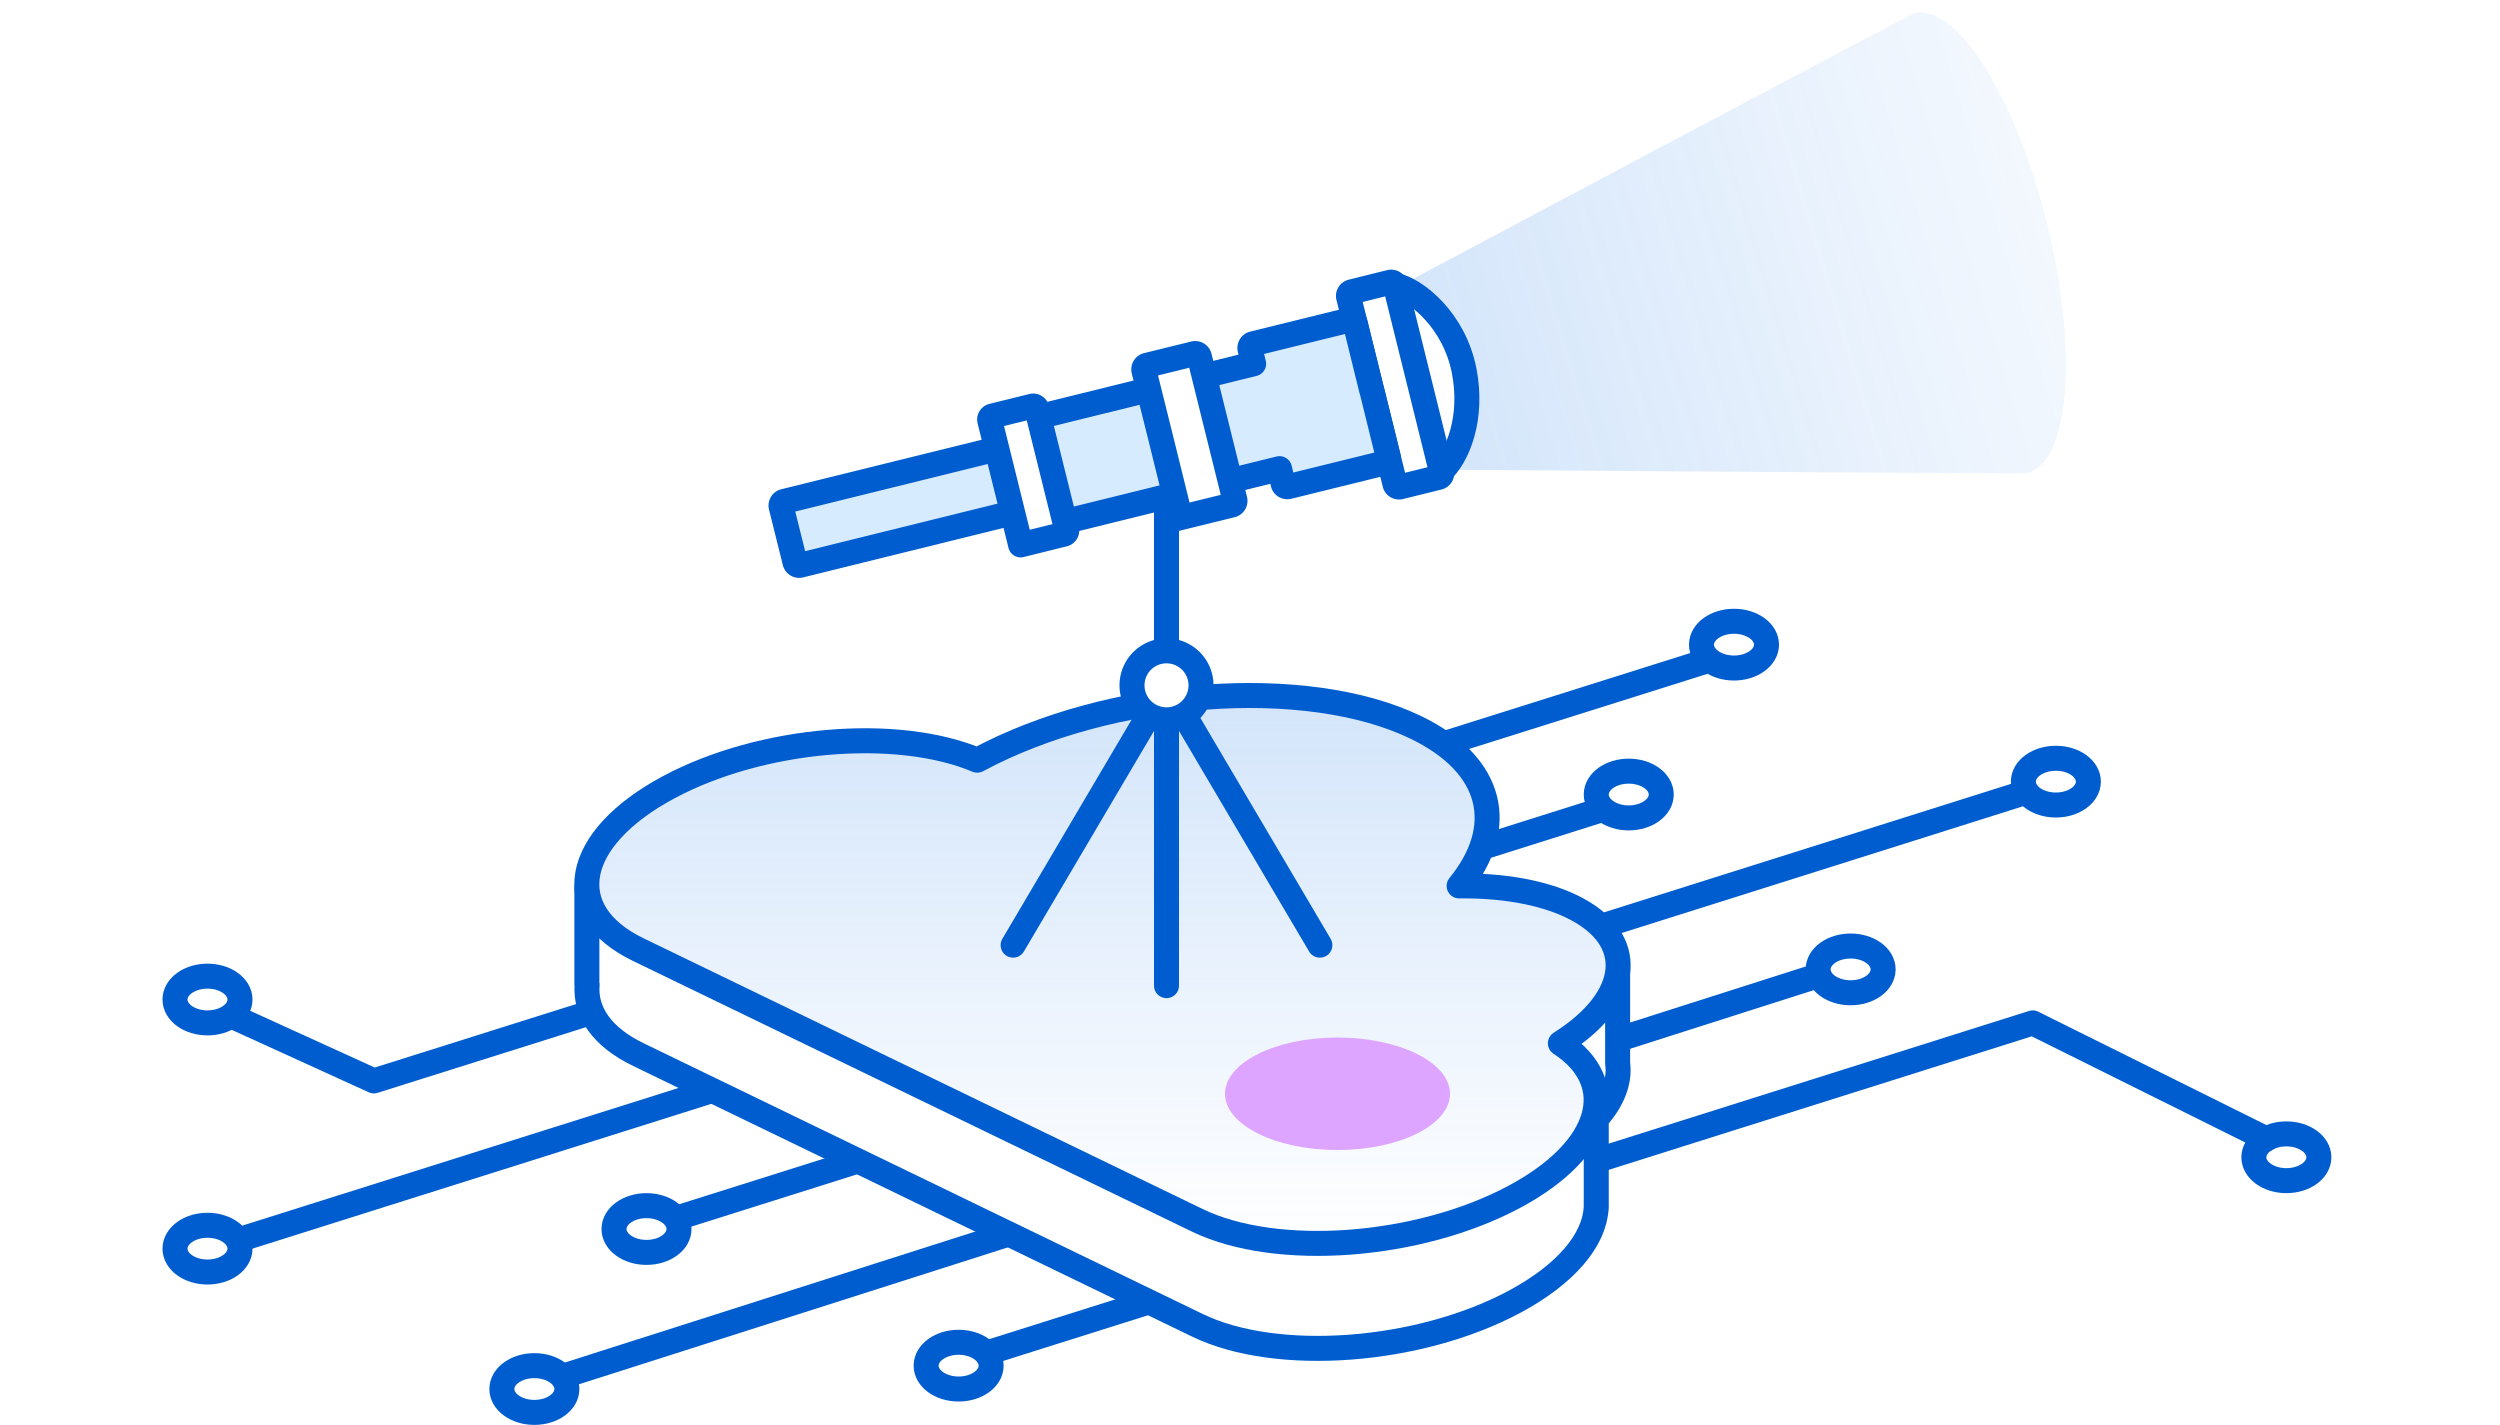 <svg xmlns="http://www.w3.org/2000/svg" width="200" height="114" fill="none"><path stroke="#005DCF" stroke-linecap="round" stroke-linejoin="round" stroke-width="2" d="M136.46 52.902 29.91 86.472l-10.99-5.01M19.79 98.972l108.49-34.24M161.63 63.522 54.58 97.312M145.45 78.052l-100.1 31.95M181.31 91.122l-18.69-9.29-83.33 26.3M16.6 81.832c1.436 0 2.6-.837 2.6-1.87 0-1.032-1.164-1.87-2.6-1.87-1.436 0-2.6.838-2.6 1.87 0 1.033 1.164 1.87 2.6 1.87ZM51.72 100.192c1.436 0 2.6-.837 2.6-1.87 0-1.033-1.164-1.87-2.6-1.87-1.436 0-2.6.837-2.6 1.87 0 1.033 1.164 1.87 2.6 1.87ZM148.05 79.422c1.436 0 2.6-.837 2.6-1.87 0-1.033-1.164-1.87-2.6-1.87-1.436 0-2.6.837-2.6 1.87 0 1.033 1.164 1.87 2.6 1.87ZM164.47 64.402c1.436 0 2.6-.837 2.6-1.87 0-1.033-1.164-1.87-2.6-1.87-1.436 0-2.6.837-2.6 1.87 0 1.033 1.164 1.87 2.6 1.87ZM138.72 53.442c1.436 0 2.6-.837 2.6-1.87 0-1.033-1.164-1.87-2.6-1.87-1.436 0-2.6.837-2.6 1.87 0 1.033 1.164 1.87 2.6 1.87ZM130.3 65.432c1.436 0 2.6-.837 2.6-1.87 0-1.033-1.164-1.87-2.6-1.87-1.436 0-2.6.837-2.6 1.87 0 1.033 1.164 1.87 2.6 1.87Z"/><path stroke="#005DCF" stroke-linecap="round" stroke-linejoin="round" stroke-width="2" d="M182.91 94.452c1.436 0 2.6-.837 2.6-1.87 0-1.033-1.164-1.87-2.6-1.87-1.436 0-2.6.837-2.6 1.87 0 1.033 1.164 1.87 2.6 1.87ZM42.75 112.992c1.436 0 2.6-.837 2.6-1.87 0-1.033-1.164-1.87-2.6-1.87-1.436 0-2.6.837-2.6 1.87 0 1.033 1.164 1.87 2.6 1.87ZM16.6 101.762c1.436 0 2.6-.837 2.6-1.87 0-1.033-1.164-1.87-2.6-1.87-1.436 0-2.6.837-2.6 1.87 0 1.033 1.164 1.87 2.6 1.87ZM76.69 111.122c1.436 0 2.6-.837 2.6-1.87 0-1.033-1.164-1.87-2.6-1.87-1.436 0-2.6.837-2.6 1.87 0 1.033 1.164 1.87 2.6 1.87Z"/><path fill="#fff" stroke="#005DD0" stroke-linecap="round" stroke-linejoin="round" stroke-width="2" d="M127.69 89.513c1.33-1.48 1.92-3.02 1.72-4.45v-7.5l-82.46-6.51v7.71h.02c-.18 2.17 1.16 4.19 4.11 5.61l44.71 21.649c6.34 3.07 17.69 2.23 25.37-1.88 4.16-2.23 6.38-4.96 6.53-7.48h.01v-7.14l-.01-.01Z"/><path fill="#fff" d="M124.83 83.463c5.73-3.62 6.24-8.36.92-10.94-2.4-1.16-5.6-1.69-9.02-1.65 3.82-4.67 2.81-9.65-3.46-12.68-8.76-4.24-24.45-3.08-35.05 2.6-.01 0-.03.01-.04.02-6.44-2.71-17.28-1.8-24.69 2.17-7.67 4.11-8.76 9.93-2.42 12.99l44.71 21.65c6.34 3.07 17.69 2.23 25.37-1.88 7.11-3.81 8.56-9.08 3.68-12.28Z"/><path fill="url(#a)" d="M124.83 83.463c5.73-3.62 6.24-8.36.92-10.94-2.4-1.16-5.6-1.69-9.02-1.65 3.82-4.67 2.81-9.65-3.46-12.68-8.76-4.24-24.45-3.08-35.05 2.6-.01 0-.03.01-.04.02-6.44-2.71-17.28-1.8-24.69 2.17-7.67 4.11-8.76 9.93-2.42 12.99l44.71 21.65c6.34 3.07 17.69 2.23 25.37-1.88 7.11-3.81 8.56-9.08 3.68-12.28Z"/><mask id="c" width="84" height="45" x="46" y="55" maskUnits="userSpaceOnUse" style="mask-type:alpha"><path fill="#fff" d="M124.83 83.463c5.73-3.62 6.24-8.36.92-10.94-2.4-1.16-5.6-1.69-9.02-1.65 3.82-4.67 2.81-9.65-3.46-12.68-8.76-4.24-24.45-3.08-35.05 2.6-.01 0-.03.01-.04.02-6.44-2.71-17.28-1.8-24.69 2.17-7.67 4.11-8.76 9.93-2.42 12.99l44.71 21.65c6.34 3.07 17.69 2.23 25.37-1.88 7.11-3.81 8.56-9.08 3.68-12.28Z"/><path fill="url(#b)" d="M124.83 83.463c5.73-3.62 6.24-8.36.92-10.94-2.4-1.16-5.6-1.69-9.02-1.65 3.82-4.67 2.81-9.65-3.46-12.68-8.76-4.24-24.45-3.08-35.05 2.6-.01 0-.03.01-.04.02-6.44-2.71-17.28-1.8-24.69 2.17-7.67 4.11-8.76 9.93-2.42 12.99l44.71 21.65c6.34 3.07 17.69 2.23 25.37-1.88 7.11-3.81 8.56-9.08 3.68-12.28Z"/></mask><g filter="url(#d)" mask="url(#c)"><ellipse cx="107" cy="87.502" fill="#DDA5FF" rx="9" ry="4.5"/></g><path stroke="#005DD0" stroke-linecap="round" stroke-linejoin="round" stroke-width="2" d="M124.83 83.463c5.73-3.62 6.24-8.36.92-10.94-2.4-1.16-5.6-1.69-9.02-1.65 3.82-4.67 2.81-9.65-3.46-12.68-8.76-4.24-24.45-3.08-35.05 2.6-.01 0-.03.01-.04.02-6.44-2.71-17.28-1.8-24.69 2.17-7.67 4.11-8.76 9.93-2.42 12.99l44.71 21.65c6.34 3.07 17.69 2.23 25.37-1.88 7.11-3.81 8.56-9.08 3.68-12.28Z"/><path fill="#fff" d="M115.81 37.582s46.03.34 46.37.26c3.38-.83 4.1-9.74 1.6-19.89-2.49-10.16-7.25-17.72-10.63-16.89-.34.08-40.98 21.71-40.98 21.71"/><path fill="url(#e)" d="M115.81 37.582s46.03.34 46.37.26c3.38-.83 4.1-9.74 1.6-19.89-2.49-10.16-7.25-17.72-10.63-16.89-.34.08-40.98 21.71-40.98 21.71"/><path fill="#fff" d="M115.24 37.772c1.43-1.29 2.62-4.4 1.89-8.12-.8-4.06-3.86-6.48-5.51-6.83"/><path stroke="#005DCF" stroke-linecap="round" stroke-linejoin="round" stroke-width="2" d="M115.24 37.772c1.43-1.29 2.62-4.4 1.89-8.12-.8-4.06-3.86-6.48-5.51-6.83"/><path fill="#fff" stroke="#005DCF" stroke-miterlimit="10" stroke-width="2" d="m111.213 22.582-3.077.763a.34.34 0 0 0-.248.412l3.705 14.947a.34.34 0 0 0 .411.248l3.077-.762a.339.339 0 0 0 .248-.412l-3.704-14.948a.34.34 0 0 0-.412-.248Z"/><path fill="#D7EBFF" stroke="#005DCF" stroke-linecap="round" stroke-linejoin="round" stroke-width="2" d="m111.07 36.592-1.33-5.39h-.01l-1.32-5.36a.344.344 0 0 0-.41-.25l-7.75 1.91c-.18.04-.29.23-.25.41l.29 1.19-20.09 4.96c-.18.04-.29.23-.25.41l.32 1.31-17.53 4.33c-.18.04-.29.23-.25.41l1.11 4.45c.04.18.23.29.41.25l17.53-4.33.32 1.31c.04.18.23.29.41.25l20.09-4.96.29 1.19c.04.18.23.29.41.25l7.75-1.91c.18-.04.29-.23.25-.41l.01-.02Z"/><path fill="#fff" stroke="#005DCF" stroke-miterlimit="10" stroke-width="2" d="m98.79 39.992-2.84-11.45a.344.344 0 0 0-.41-.25l-3.78.93c-.18.04-.29.23-.25.41l1.43 5.74 1.49 6.04 4.11-1.01c.18-.04.29-.23.25-.41Z"/><path fill="#fff" stroke="#005DCF" stroke-linecap="round" stroke-linejoin="round" stroke-width="2" d="m85.34 42.382-2.4-9.68a.29.29 0 0 0-.35-.21l-3.2.79a.29.29 0 0 0-.21.35l2.47 9.96 3.47-.86a.29.29 0 0 0 .21-.35h.01Z"/><path stroke="#005DCF" stroke-linecap="round" stroke-linejoin="round" stroke-width="2" d="M93.32 40.112v38.74M93.32 54.812l-12.27 20.8M93.32 54.812l12.27 20.8"/><path fill="#fff" stroke="#005DCF" stroke-miterlimit="10" stroke-width="2" d="M96.08 54.752a2.76 2.76 0 1 1-5.518.002 2.76 2.76 0 0 1 5.518-.002Z"/><defs><linearGradient id="a" x1="88.198" x2="88.198" y1="55.64" y2="99.471" gradientUnits="userSpaceOnUse"><stop stop-color="#227CE8" stop-opacity=".2"/><stop offset="1" stop-color="#227CE8" stop-opacity="0"/></linearGradient><linearGradient id="b" x1="88.198" x2="88.198" y1="55.64" y2="99.471" gradientUnits="userSpaceOnUse"><stop stop-color="#227CE8" stop-opacity=".2"/><stop offset="1" stop-color="#227CE8" stop-opacity="0"/></linearGradient><linearGradient id="e" x1="112" x2="165" y1="32.502" y2="16.502" gradientUnits="userSpaceOnUse"><stop stop-color="#227CE8" stop-opacity=".2"/><stop offset="1" stop-color="#227CE8" stop-opacity=".05"/></linearGradient><filter id="d" width="78" height="69" x="68" y="53.002" color-interpolation-filters="sRGB" filterUnits="userSpaceOnUse"><feFlood flood-opacity="0" result="BackgroundImageFix"/><feBlend in="SourceGraphic" in2="BackgroundImageFix" result="shape"/><feGaussianBlur result="effect1_foregroundBlur_3816_7265" stdDeviation="15"/></filter></defs></svg>